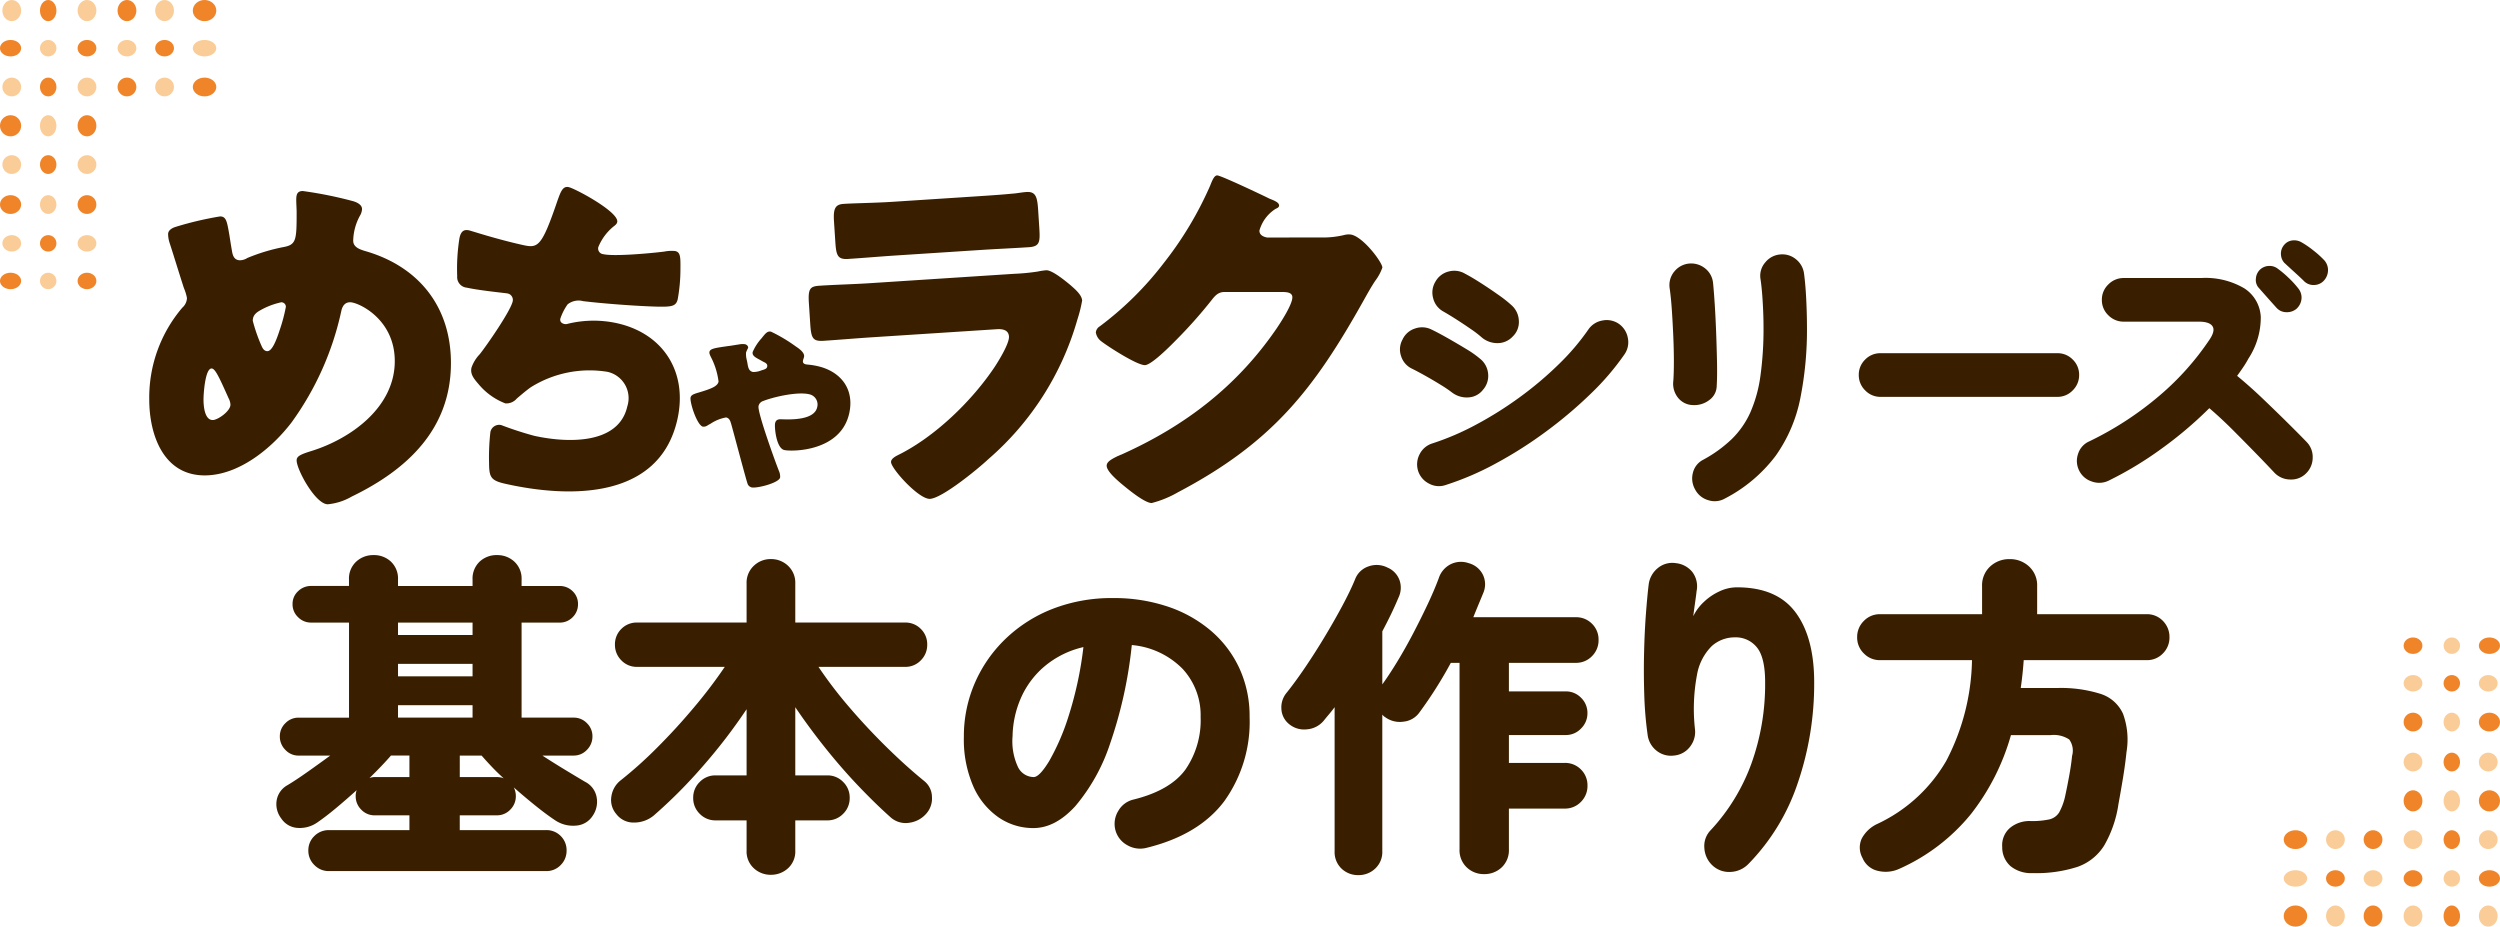 <svg xmlns="http://www.w3.org/2000/svg" width="335" height="124.169"><g fill="#391f00"><path d="M47.432 26.992c.464.155 1.083.464 1.083 1.031a2 2 0 0 1-.309.929 7.3 7.3 0 0 0-.876 3.3c0 .877.876 1.186 1.8 1.444 7.07 2.114 11.296 7.476 11.296 14.953 0 8.817-5.827 14.283-13.3 17.893a7.85 7.85 0 0 1-3.2 1.031c-1.65 0-4.177-4.641-4.177-5.879 0-.515.412-.773 1.908-1.237 5.362-1.65 11.243-5.878 11.243-12.066 0-5.672-4.9-7.889-5.982-7.889-.67 0-1.031.464-1.186 1.186a39.7 39.7 0 0 1-6.651 14.9c-2.63 3.455-7.064 7.116-11.653 7.116C21.856 63.706 20 58.188 20 53.548a18.57 18.57 0 0 1 4.434-12.324 1.8 1.8 0 0 0 .619-1.289 6.4 6.4 0 0 0-.412-1.341c-.67-2.063-1.289-4.125-1.96-6.188a4 4 0 0 1-.155-1.031c0-.516.516-.825 1.031-.98A45 45 0 0 1 29.488 29c.825 0 .928.67 1.237 2.423.1.619.206 1.341.361 2.217.1.619.309 1.237 1.083 1.237a1.9 1.9 0 0 0 .98-.309 25 25 0 0 1 4.744-1.444c1.8-.31 1.856-.877 1.856-4.641 0-.567-.052-1.134-.052-1.7 0-.67.1-1.186.877-1.186a54 54 0 0 1 6.858 1.392M27.27 53.5c0 .774.1 2.785 1.238 2.785.67 0 2.372-1.186 2.372-2.062a2.1 2.1 0 0 0-.258-.877c-1.289-2.887-1.8-3.97-2.268-3.97-.877 0-1.083 3.454-1.083 4.125m7.683-11.963c-.567.309-1.083.67-1.083 1.444a22 22 0 0 0 1.237 3.507c.155.309.361.567.722.567.619 0 1.186-1.392 1.65-2.836a22 22 0 0 0 .825-3.094.6.6 0 0 0-.619-.619 9.9 9.9 0 0 0-2.733 1.031m47.755-11.776c-.064.284-.295.43-.537.624a6.95 6.95 0 0 0-2 2.729.765.765 0 0 0 .681.947c1.465.329 6.485-.134 8.172-.352a5 5 0 0 1 1.456-.071c.709.159.713.805.7 2.392a23 23 0 0 1-.36 4.04c-.223.993-.833 1.054-2.761 1.019-2.764-.074-7.109-.4-9.915-.735a2.37 2.37 0 0 0-2.082.427 7.3 7.3 0 0 0-.976 1.916c-.085.378.156.631.534.716a.93.93 0 0 0 .5-.036 14.6 14.6 0 0 1 6.568-.066c6.288 1.41 9.482 6.646 8.083 12.885-2.418 10.778-14.482 10.554-23.038 8.635-1.986-.445-2.185-.887-2.2-2.826a30 30 0 0 1 .182-4.13 1.2 1.2 0 0 1 1.447-.917 46 46 0 0 0 4.4 1.433c4.113.923 11.316 1.347 12.5-3.948a3.61 3.61 0 0 0-2.639-4.614 14.84 14.84 0 0 0-10.293 2.06c-.59.414-1.326 1.043-1.879 1.515a1.83 1.83 0 0 1-1.536.649 8.74 8.74 0 0 1-3.552-2.535c-.629-.737-1.185-1.358-.983-2.256a4.85 4.85 0 0 1 1.1-1.79c.969-1.223 4.126-5.778 4.423-7.1a.88.88 0 0 0-.707-1.052c-.237-.053-3.735-.391-5.437-.773a1.42 1.42 0 0 1-1.295-1.532 26 26 0 0 1 .31-5.144c.159-.709.465-1.187 1.269-1.006.378.085 3.613 1.158 7.111 1.942 2.127.477 2.585.431 4.768-5.981.4-1.1.682-1.932 1.485-1.752.9.2 6.793 3.36 6.5 4.684m18.161 17.39a6.6 6.6 0 0 1 1.165-1.8c.527-.652.782-1.016 1.282-.906a21 21 0 0 1 3.335 1.989c.4.262 1.216.826 1.092 1.392-.037.167-.107.326-.136.459-.066.3.071.47.371.536.233.051.655.039 1.522.229 3.132.688 5.021 3.058 4.3 6.323-1.134 5.164-7.664 5.162-8.7 4.935-1.1-.241-1.34-3.123-1.237-3.59.109-.5.472-.56.92-.531 1.35.052 4.348.082 4.721-1.618a1.4 1.4 0 0 0-1.118-1.747c-1.566-.344-4.65.341-6.14.922a.9.9 0 0 0-.6.671c-.176.8 2.261 7.516 2.734 8.7a1.84 1.84 0 0 1 .157.873c-.161.733-3.119 1.481-3.818 1.327a.78.78 0 0 1-.571-.579c-.273-.828-1.7-6.241-2.073-7.579-.195-.706-.281-1.109-.78-1.219a5.5 5.5 0 0 0-2.111.864 3 3 0 0 0-.358.2.97.97 0 0 1-.632.175c-.8-.175-1.792-3.292-1.653-3.925.073-.333.484-.453.787-.561 1.9-.56 2.813-.884 2.959-1.551a9.7 9.7 0 0 0-.925-3.1c-.219-.432-.342-.669-.291-.9.1-.433.813-.52 2.436-.757.429-.045.939-.143 1.516-.226a2.4 2.4 0 0 1 .81-.031c.233.051.463.276.412.509a4 4 0 0 0-.273.6 3.2 3.2 0 0 0 .114 1.073c.161.7.115 1.387.814 1.541a2.9 2.9 0 0 0 1.169-.232c.336-.1.665-.168.731-.468.058-.267-.053-.4-.264-.547q-.378-.188-.656-.354c-.689-.361-1.127-.6-1.017-1.1"/><path d="M135.837 36.694a29 29 0 0 0 3.221-.307 9 9 0 0 1 1.118-.171c.783-.051 2.5 1.36 3.221 1.952.625.549 1.56 1.323 1.61 2.105a18 18 0 0 1-.624 2.5 38.76 38.76 0 0 1-11.945 18.753c-1.342 1.266-6.145 5.213-7.808 5.321-1.467.1-5.17-3.986-5.231-4.916-.028-.44.588-.775.921-.944 4.95-2.434 9.94-7.276 12.983-11.845.536-.821 1.958-3.124 1.9-4.053-.064-.978-1.048-1.012-1.635-.974l-16.679 1.079c-2.2.143-4.35.332-6.5.472-1.468.1-1.692-.332-1.816-2.24l-.181-2.788c-.127-1.956.147-2.269 1.419-2.351 2.25-.146 4.506-.195 6.756-.341Zm-4.85-10.392c1.517-.1 3.082-.2 4.644-.351.636-.041 1.265-.18 1.9-.221 1.223-.079 1.463.592 1.577 2.353l.149 2.3c.13 2.005.123 2.644-1.393 2.743-2.152.14-4.307.231-6.411.368l-11.4.74c-2.1.136-4.252.325-6.4.465-1.467.1-1.607-.534-1.727-2.393l-.175-2.69c-.1-1.614.15-2.22 1.275-2.293 1.468-.1 4.167-.124 6.564-.279Zm46.228 5.521a12 12 0 0 0 3.016-.358 2.3 2.3 0 0 1 .592-.051c1.616 0 4.416 3.727 4.416 4.441a6.5 6.5 0 0 1-.969 1.787c-.538.817-1.023 1.685-1.508 2.553-6.678 11.946-12.225 19.093-24.935 25.781a14 14 0 0 1-3.5 1.43c-.97 0-3.285-1.94-4.147-2.655-.647-.562-1.885-1.634-1.885-2.349 0-.562.754-.919 1.454-1.276.161-.051.323-.153.485-.2 8.671-3.88 15.564-9.24 20.788-16.847.592-.868 2.154-3.267 2.154-4.237 0-.663-.754-.714-1.4-.714h-7.7c-.916 0-1.346.613-1.831 1.225a63 63 0 0 1-4.74 5.309c-.7.714-3.231 3.267-4.093 3.267-1.077 0-4.954-2.5-5.87-3.216a1.82 1.82 0 0 1-.7-1.174 1.09 1.09 0 0 1 .539-.817 43.7 43.7 0 0 0 8.563-8.475 47.4 47.4 0 0 0 6.193-10.313c.27-.664.539-1.43.97-1.43.485 0 6.085 2.655 7 3.114.646.255 1.293.511 1.293.919 0 .255-.27.358-.485.46a5.05 5.05 0 0 0-2.154 2.91c0 .562.485.817 1.023.919ZM44.063 116.726a2.64 2.64 0 0 1-1.935-.81 2.64 2.64 0 0 1-.81-1.935 2.62 2.62 0 0 1 .81-1.957 2.68 2.68 0 0 1 1.935-.788h10.8v-1.98h-4.635a2.44 2.44 0 0 1-1.823-.765 2.5 2.5 0 0 1-.743-1.8 2.1 2.1 0 0 1 .135-.81q-1.4 1.26-2.745 2.385t-2.52 1.935a4.1 4.1 0 0 1-2.588.743 2.83 2.83 0 0 1-2.266-1.283 3.15 3.15 0 0 1-.607-2.407 2.87 2.87 0 0 1 1.462-2.048q1.125-.675 2.655-1.755t3.06-2.2h-4.23a2.4 2.4 0 0 1-1.777-.765 2.5 2.5 0 0 1-.743-1.8 2.42 2.42 0 0 1 .743-1.778 2.42 2.42 0 0 1 1.777-.743h6.75V83.426h-5.09a2.4 2.4 0 0 1-1.732-.72 2.35 2.35 0 0 1-.743-1.755 2.28 2.28 0 0 1 .743-1.732 2.45 2.45 0 0 1 1.732-.7h5.085v-.858a3.09 3.09 0 0 1 .967-2.4 3.33 3.33 0 0 1 2.318-.878 3.3 3.3 0 0 1 2.34.878 3.12 3.12 0 0 1 .945 2.407v.855h9.99v-.862a3.12 3.12 0 0 1 .945-2.4 3.3 3.3 0 0 1 2.34-.878 3.33 3.33 0 0 1 2.318.878 3.09 3.09 0 0 1 .967 2.407v.855h5.085a2.43 2.43 0 0 1 1.755.7 2.32 2.32 0 0 1 .72 1.732 2.4 2.4 0 0 1-.72 1.755 2.4 2.4 0 0 1-1.755.72h-5.085v12.731h6.975a2.42 2.42 0 0 1 1.778.743 2.42 2.42 0 0 1 .742 1.778 2.5 2.5 0 0 1-.742 1.8 2.4 2.4 0 0 1-1.778.765h-4.19q1.53.99 3.015 1.89t2.7 1.62a2.88 2.88 0 0 1 1.552 2.048 3.3 3.3 0 0 1-.518 2.5 2.86 2.86 0 0 1-2.272 1.328 4.28 4.28 0 0 1-2.677-.657q-1.17-.765-2.655-1.957t-2.97-2.5a2.6 2.6 0 0 1 .27 1.17 2.5 2.5 0 0 1-.743 1.8 2.44 2.44 0 0 1-1.822.765h-4.95v1.98h11.57a2.66 2.66 0 0 1 1.957.788 2.66 2.66 0 0 1 .788 1.959 2.68 2.68 0 0 1-.788 1.935 2.62 2.62 0 0 1-1.957.81Zm9.27-20.565h9.99v-1.665h-9.99Zm0-5.535h9.99v-1.665h-9.99Zm0-5.535h9.99v-1.665h-9.99Zm14.175 19.215q-.855-.765-1.6-1.552t-1.373-1.507H61.61v2.88h4.95a3 3 0 0 1 .518.044 1.6 1.6 0 0 1 .43.135m-18-.045a2 2 0 0 1 .72-.135h4.635v-2.88h-2.475q-1.17 1.35-2.88 3.015m53.775 12.96a3.27 3.27 0 0 1-2.272-.878 3.03 3.03 0 0 1-.968-2.362v-4.05h-4.14a2.9 2.9 0 0 1-2.137-.878 2.9 2.9 0 0 1-.878-2.138 2.9 2.9 0 0 1 .878-2.137 2.9 2.9 0 0 1 2.137-.878h4.14v-8.865a74 74 0 0 1-5.917 7.7 66 66 0 0 1-6.548 6.566 4.13 4.13 0 0 1-2.588.922 2.9 2.9 0 0 1-2.412-1.147 2.88 2.88 0 0 1-.652-2.363 3.34 3.34 0 0 1 1.287-2.182 56 56 0 0 0 4.882-4.387q2.542-2.542 4.9-5.355a64 64 0 0 0 4.123-5.428H85.373a2.84 2.84 0 0 1-2.115-.877 2.9 2.9 0 0 1-.855-2.093 2.87 2.87 0 0 1 .855-2.115 2.87 2.87 0 0 1 2.115-.855h14.67v-5.22a3.1 3.1 0 0 1 .968-2.385 3.23 3.23 0 0 1 2.272-.9 3.28 3.28 0 0 1 2.317.9 3.1 3.1 0 0 1 .968 2.385v5.22h14.71a2.87 2.87 0 0 1 2.115.855 2.87 2.87 0 0 1 .855 2.115 2.9 2.9 0 0 1-.855 2.093 2.84 2.84 0 0 1-2.115.877h-11.6a57 57 0 0 0 4.09 5.36q2.385 2.79 5.018 5.378t5.062 4.562a2.76 2.76 0 0 1 1.035 2.138 3.04 3.04 0 0 1-.765 2.232 3.63 3.63 0 0 1-2.25 1.215 3.01 3.01 0 0 1-2.52-.72q-2.07-1.845-4.32-4.207t-4.41-5.063-4.05-5.49v9.135h4.275a2.9 2.9 0 0 1 2.138.878 2.9 2.9 0 0 1 .878 2.137 2.9 2.9 0 0 1-.881 2.138 2.9 2.9 0 0 1-2.138.878h-4.272v4.049a3.03 3.03 0 0 1-.968 2.362 3.33 3.33 0 0 1-2.317.878m50.31-3.6a3.42 3.42 0 0 1-2.565-.383 3.24 3.24 0 0 1-1.575-2.047 3.3 3.3 0 0 1 .405-2.543 3.16 3.16 0 0 1 2.025-1.507q4.905-1.215 6.952-4a11.63 11.63 0 0 0 2.048-7.07 9.14 9.14 0 0 0-2.405-6.435 10.86 10.86 0 0 0-6.817-3.2 58.7 58.7 0 0 1-2.9 13.185 25.2 25.2 0 0 1-4.683 8.42q-2.68 2.92-5.6 2.92a8.14 8.14 0 0 1-4.68-1.44 9.9 9.9 0 0 1-3.38-4.16 15.7 15.7 0 0 1-1.26-6.638 17.9 17.9 0 0 1 1.44-7.132 18.3 18.3 0 0 1 4.095-5.94 19.1 19.1 0 0 1 6.323-4.05 21.8 21.8 0 0 1 8.122-1.46 22.6 22.6 0 0 1 7.358 1.147 17.4 17.4 0 0 1 5.8 3.262 14.7 14.7 0 0 1 3.8 5.04 15.3 15.3 0 0 1 1.35 6.48 18.23 18.23 0 0 1-3.413 11.319q-3.42 4.522-10.44 6.232m-15.075-9.495q.765 0 2.07-2.138a30.5 30.5 0 0 0 2.61-6.052 49 49 0 0 0 1.98-9.225 12.4 12.4 0 0 0-5.22 2.587 11.7 11.7 0 0 0-3.173 4.275 13.3 13.3 0 0 0-1.1 5.063 8.17 8.17 0 0 0 .743 4.185 2.37 2.37 0 0 0 2.09 1.305m43.515 13.14a3.17 3.17 0 0 1-2.273-.878 3.05 3.05 0 0 1-.922-2.317v-19.31q-.36.495-.743.945t-.743.9a3.25 3.25 0 0 1-2.227 1.125 3.15 3.15 0 0 1-2.408-.72 2.77 2.77 0 0 1-1.011-2.02 3.05 3.05 0 0 1 .7-2.16q1.125-1.4 2.453-3.353t2.629-4.117q1.3-2.16 2.385-4.185t1.71-3.555a2.9 2.9 0 0 1 1.822-1.733 3.2 3.2 0 0 1 2.5.158 2.9 2.9 0 0 1 1.642 1.732 3.05 3.05 0 0 1-.157 2.318q-.45 1.08-.99 2.2t-1.17 2.3v7.11q.945-1.305 2.025-3.083t2.115-3.757 1.935-3.892 1.485-3.488a3.2 3.2 0 0 1 1.62-1.89 3.12 3.12 0 0 1 2.385-.135 2.97 2.97 0 0 1 1.868 1.462 2.94 2.94 0 0 1 .112 2.5q-.315.765-.652 1.575t-.7 1.71h13.725a2.96 2.96 0 0 1 2.183.878 2.96 2.96 0 0 1 .877 2.175 2.98 2.98 0 0 1-.877 2.16 2.93 2.93 0 0 1-2.183.9h-8.955v3.825h7.6a2.82 2.82 0 0 1 2.07.855 2.82 2.82 0 0 1 .855 2.07 2.84 2.84 0 0 1-.855 2.047 2.78 2.78 0 0 1-2.07.877h-7.6v3.735h7.47a2.96 2.96 0 0 1 2.182.878 2.96 2.96 0 0 1 .878 2.182 2.98 2.98 0 0 1-.878 2.16 2.93 2.93 0 0 1-2.182.9h-7.47v5.451a3.16 3.16 0 0 1-.968 2.43 3.34 3.34 0 0 1-2.362.9 3.28 3.28 0 0 1-2.318-.9 3.16 3.16 0 0 1-.967-2.43V88.826h-1.17a56 56 0 0 1-4.185 6.615 2.98 2.98 0 0 1-2.138 1.26 3.34 3.34 0 0 1-2.452-.585 1.5 1.5 0 0 1-.405-.36v18.315a3.01 3.01 0 0 1-.95 2.318 3.2 3.2 0 0 1-2.245.877m47.43-1.305a3.43 3.43 0 0 1-1.08-2.34 3.03 3.03 0 0 1 .855-2.385 26.2 26.2 0 0 0 5.44-8.888 31.4 31.4 0 0 0 1.85-10.912q0-3.33-1.1-4.68a3.61 3.61 0 0 0-2.948-1.35 4.6 4.6 0 0 0-3.105 1.17 7.14 7.14 0 0 0-1.98 3.87 24.6 24.6 0 0 0-.27 7.245 3.2 3.2 0 0 1-.675 2.385 3 3 0 0 1-2.16 1.17 3.07 3.07 0 0 1-2.34-.675 3.2 3.2 0 0 1-1.17-2.115 49 49 0 0 1-.45-5.4q-.09-2.88-.022-5.67t.247-5.152q.18-2.363.36-3.848a3.37 3.37 0 0 1 1.215-2.25 3.04 3.04 0 0 1 2.43-.675 3.27 3.27 0 0 1 2.2 1.17 3.17 3.17 0 0 1 .585 2.565q-.045.45-.2 1.53t-.247 1.845a6.5 6.5 0 0 1 1.418-1.91 7.7 7.7 0 0 1 2.092-1.42 5.5 5.5 0 0 1 2.34-.54q5.355 0 7.853 3.353t2.5 9.382a41.1 41.1 0 0 1-2.205 13.5 28.3 28.3 0 0 1-6.618 10.845 3.5 3.5 0 0 1-2.385 1.057 3.24 3.24 0 0 1-2.43-.877m42.885 1.035a4.36 4.36 0 0 1-2.925-.922 3.35 3.35 0 0 1-1.125-2.588 3.05 3.05 0 0 1 1.035-2.543 4.08 4.08 0 0 1 2.745-.922 11 11 0 0 0 2.543-.225 2.1 2.1 0 0 0 1.327-.967 8.2 8.2 0 0 0 .81-2.273q.225-1.035.5-2.52t.4-2.745a2.55 2.55 0 0 0-.382-2.2 3.75 3.75 0 0 0-2.5-.585h-5.31a30.6 30.6 0 0 1-5.355 10.575 25.95 25.95 0 0 1-9.583 7.33 4.38 4.38 0 0 1-2.857.292 2.91 2.91 0 0 1-2.093-1.732 2.88 2.88 0 0 1-.113-2.587 4.5 4.5 0 0 1 2.138-2 20.85 20.85 0 0 0 9.2-8.438 30.26 30.26 0 0 0 3.445-13.485h-12.33a2.95 2.95 0 0 1-2.16-.9 2.95 2.95 0 0 1-.9-2.16 3 3 0 0 1 .9-2.2 2.95 2.95 0 0 1 2.16-.9h13.68v-3.735a3.43 3.43 0 0 1 1.08-2.655 3.73 3.73 0 0 1 2.61-.99 3.73 3.73 0 0 1 2.61.99 3.43 3.43 0 0 1 1.08 2.655v3.735h14.67a2.93 2.93 0 0 1 2.183.9 3.04 3.04 0 0 1 .878 2.2 2.98 2.98 0 0 1-.878 2.16 2.93 2.93 0 0 1-2.183.9h-16.47q-.135 1.935-.4 3.735h4.815a17.7 17.7 0 0 1 5.895.787 4.94 4.94 0 0 1 2.993 2.655 10.03 10.03 0 0 1 .473 5.108q-.18 1.755-.5 3.668t-.586 3.357a15.5 15.5 0 0 1-1.912 5.535 6.9 6.9 0 0 1-3.578 2.855 18 18 0 0 1-6.03.835m-78.635-52.002a2.74 2.74 0 0 1-2.223-.19 2.9 2.9 0 0 1-1.467-1.71 2.93 2.93 0 0 1 .213-2.242 2.85 2.85 0 0 1 1.729-1.444 35.4 35.4 0 0 0 5.871-2.527 49 49 0 0 0 5.871-3.7 47 47 0 0 0 5.206-4.408 31.3 31.3 0 0 0 3.914-4.6 2.85 2.85 0 0 1 1.881-1.221 2.87 2.87 0 0 1 2.185.418 2.92 2.92 0 0 1 1.23 1.882 2.83 2.83 0 0 1-.437 2.223 34.7 34.7 0 0 1-4.522 5.282 58 58 0 0 1-6 5.073 56 56 0 0 1-6.726 4.275 38.7 38.7 0 0 1-6.725 2.889m.874-12.388a17 17 0 0 0-1.482-1.007q-.95-.589-1.995-1.178t-1.881-1.007a2.76 2.76 0 0 1-1.482-1.691 2.73 2.73 0 0 1 .19-2.223 2.76 2.76 0 0 1 1.686-1.482 2.82 2.82 0 0 1 2.223.152q.874.418 2.147 1.14t2.489 1.463a13.6 13.6 0 0 1 1.862 1.311 2.88 2.88 0 0 1 1.064 1.995 2.8 2.8 0 0 1-.684 2.147 2.62 2.62 0 0 1-1.952 1.026 3.25 3.25 0 0 1-2.185-.646m3.99-7.372a14 14 0 0 0-1.425-1.1q-.931-.646-1.938-1.292t-1.805-1.1a2.78 2.78 0 0 1-1.368-1.79 2.8 2.8 0 0 1 .3-2.2 2.78 2.78 0 0 1 1.767-1.368 2.86 2.86 0 0 1 2.223.3q.874.456 2.09 1.235t2.375 1.6a17 17 0 0 1 1.8 1.425 2.93 2.93 0 0 1 .931 2.052 2.66 2.66 0 0 1-.817 2.09 2.75 2.75 0 0 1-2.014.893 3.23 3.23 0 0 1-2.119-.745m32.6 21.546a2.77 2.77 0 0 1-2.261.247 2.86 2.86 0 0 1-1.763-1.425 2.97 2.97 0 0 1-.3-2.261 2.65 2.65 0 0 1 1.364-1.729 17.6 17.6 0 0 0 3.838-2.774 11.7 11.7 0 0 0 2.489-3.572 18.3 18.3 0 0 0 1.349-4.864 45.6 45.6 0 0 0 .418-6.612q0-1.558-.114-3.42t-.3-3.04a2.71 2.71 0 0 1 .646-2.166 2.86 2.86 0 0 1 1.976-1.064 2.85 2.85 0 0 1 2.147.646 2.93 2.93 0 0 1 1.083 1.976q.19 1.444.285 3.363t.1 3.7a47 47 0 0 1-.912 9.69 20 20 0 0 1-3.268 7.581 20 20 0 0 1-6.773 5.724Zm-4.37-12.5a2.62 2.62 0 0 1-1.957-.988 3 3 0 0 1-.627-2.24q.076-1.026.076-2.584t-.076-3.348q-.076-1.786-.19-3.5t-.3-3a2.83 2.83 0 0 1 .646-2.261 2.9 2.9 0 0 1 1.976-1.045 3 3 0 0 1 2.128.646 2.82 2.82 0 0 1 1.064 1.938q.114 1.1.228 2.888t.19 3.819q.076 2.033.114 3.914t-.038 3.173a2.38 2.38 0 0 1-1.026 1.938 3.28 3.28 0 0 1-2.204.648Zm25.194-1.1a2.8 2.8 0 0 1-2.071-.874 2.84 2.84 0 0 1-.855-2.052 2.82 2.82 0 0 1 .855-2.071 2.82 2.82 0 0 1 2.071-.855h23.678a2.82 2.82 0 0 1 2.071.855 2.82 2.82 0 0 1 .855 2.071 2.84 2.84 0 0 1-.855 2.052 2.8 2.8 0 0 1-2.071.874Zm30.522 11.244a2.87 2.87 0 0 1-2.223.095 2.85 2.85 0 0 1-1.695-1.467 2.87 2.87 0 0 1-.133-2.261 2.7 2.7 0 0 1 1.5-1.653 43.7 43.7 0 0 0 9.348-6.08 36.5 36.5 0 0 0 6.688-7.448q.874-1.254.475-1.881t-1.843-.627h-10.07a2.84 2.84 0 0 1-2.047-.85 2.8 2.8 0 0 1-.874-2.071 2.8 2.8 0 0 1 .874-2.071 2.84 2.84 0 0 1 2.052-.855h10.374a10.23 10.23 0 0 1 5.795 1.387 4.82 4.82 0 0 1 2.2 3.819 10.04 10.04 0 0 1-1.653 5.586 13 13 0 0 1-.7 1.159q-.4.589-.817 1.159 1.71 1.406 3.42 3.04t3.249 3.154 2.641 2.66a2.87 2.87 0 0 1 .817 2.109 2.94 2.94 0 0 1-.893 2.109 2.77 2.77 0 0 1-2.09.817 2.96 2.96 0 0 1-2.128-.893q-1.026-1.1-2.489-2.6t-3.078-3.12q-1.615-1.615-3.173-2.945a53 53 0 0 1-6.444 5.456 47.5 47.5 0 0 1-7.083 4.272m25.232-23.066a1.97 1.97 0 0 1-1.387.475 1.77 1.77 0 0 1-1.349-.627q-.38-.418-1.14-1.273t-1.292-1.463a1.58 1.58 0 0 1-.3-1.121 1.84 1.84 0 0 1 .57-1.235 1.84 1.84 0 0 1 1.121-.475 1.78 1.78 0 0 1 1.235.361 13 13 0 0 1 1.444 1.216 12.4 12.4 0 0 1 1.292 1.406 1.95 1.95 0 0 1 .456 1.368 2.04 2.04 0 0 1-.654 1.368Zm.988-3.686q-.418-.418-1.254-1.178t-1.406-1.292a1.8 1.8 0 0 1-.437-1.1 1.77 1.77 0 0 1 .437-1.292 1.67 1.67 0 0 1 1.064-.589 1.93 1.93 0 0 1 1.254.247 12 12 0 0 1 1.558 1.064 13 13 0 0 1 1.444 1.292 1.96 1.96 0 0 1 .551 1.33 2.08 2.08 0 0 1-.513 1.406 1.8 1.8 0 0 1-1.292.627 1.8 1.8 0 0 1-1.41-.515Z"/></g><ellipse cx="1.26" cy="1.418" fill="#facd98" rx="1.26" ry="1.418" transform="translate(.315)"/><ellipse cx="1.103" cy="1.418" fill="#ef8428" rx="1.103" ry="1.418" transform="translate(5.356)"/><ellipse cx="1.26" cy="1.418" fill="#facd98" rx="1.26" ry="1.418" transform="translate(10.397)"/><ellipse cx="1.26" cy="1.418" fill="#ef8428" rx="1.26" ry="1.418" transform="translate(15.752)"/><ellipse cx="1.575" cy="1.418" fill="#ef8428" rx="1.575" ry="1.418" transform="translate(25.834)"/><ellipse cx="1.26" cy="1.418" fill="#facd98" rx="1.26" ry="1.418" transform="translate(20.793)"/><circle cx="1.26" cy="1.26" r="1.26" fill="#facd98" transform="translate(.315 10.397)"/><ellipse cx="1.103" cy="1.26" fill="#ef8428" rx="1.103" ry="1.26" transform="translate(5.356 10.397)"/><circle cx="1.26" cy="1.26" r="1.26" fill="#facd98" transform="translate(10.397 10.397)"/><circle cx="1.26" cy="1.26" r="1.26" fill="#ef8428" transform="translate(15.752 10.397)"/><ellipse cx="1.575" cy="1.26" fill="#ef8428" rx="1.575" ry="1.26" transform="translate(25.834 10.397)"/><circle cx="1.26" cy="1.26" r="1.26" fill="#facd98" transform="translate(20.793 10.397)"/><circle cx="1.26" cy="1.26" r="1.26" fill="#facd98" transform="translate(.315 20.793)"/><ellipse cx="1.26" cy="1.103" fill="#facd98" rx="1.26" ry="1.103" transform="translate(.315 31.505)"/><ellipse cx="1.103" cy="1.26" fill="#ef8428" rx="1.103" ry="1.26" transform="translate(5.356 20.793)"/><circle cx="1.103" cy="1.103" r="1.103" fill="#ef8428" transform="translate(5.356 31.505)"/><circle cx="1.26" cy="1.26" r="1.26" fill="#facd98" transform="translate(10.397 20.793)"/><ellipse cx="1.26" cy="1.103" fill="#facd98" rx="1.26" ry="1.103" transform="translate(10.397 31.505)"/><ellipse cx="1.26" cy="1.103" fill="#ef8428" rx="1.26" ry="1.103" transform="rotate(180 11.657 3.78)"/><ellipse cx="1.26" cy="1.103" fill="#facd98" rx="1.26" ry="1.103" transform="rotate(180 9.136 3.78)"/><ellipse cx="1.575" cy="1.103" fill="#facd98" rx="1.575" ry="1.103" transform="rotate(180 14.492 3.78)"/><ellipse cx="1.26" cy="1.103" fill="#ef8428" rx="1.26" ry="1.103" transform="rotate(180 6.458 3.78)"/><circle cx="1.103" cy="1.103" r="1.103" fill="#facd98" transform="rotate(180 3.78 3.78)"/><ellipse cx="1.418" cy="1.103" fill="#ef8428" rx="1.418" ry="1.103" transform="rotate(180 1.417 3.78)"/><ellipse cx="1.26" cy="1.418" fill="#ef8428" rx="1.26" ry="1.418" transform="rotate(180 6.458 9.136)"/><ellipse cx="1.103" cy="1.418" fill="#facd98" rx="1.103" ry="1.418" transform="rotate(180 3.78 9.136)"/><circle cx="1.418" cy="1.418" r="1.418" fill="#ef8428" transform="rotate(180 1.417 9.136)"/><circle cx="1.26" cy="1.26" r="1.26" fill="#ef8428" transform="rotate(180 6.458 14.335)"/><ellipse cx="1.26" cy="1.103" fill="#ef8428" rx="1.26" ry="1.103" transform="rotate(180 6.458 19.375)"/><ellipse cx="1.103" cy="1.26" fill="#facd98" rx="1.103" ry="1.26" transform="rotate(180 3.78 14.335)"/><circle cx="1.103" cy="1.103" r="1.103" fill="#facd98" transform="rotate(180 3.78 19.375)"/><ellipse cx="1.418" cy="1.26" fill="#ef8428" rx="1.418" ry="1.26" transform="rotate(180 1.417 14.335)"/><ellipse cx="1.418" cy="1.103" fill="#ef8428" rx="1.418" ry="1.103" transform="rotate(180 1.417 19.375)"/><g transform="rotate(180 167.5 62.084)"><ellipse cx="1.26" cy="1.418" fill="#facd98" rx="1.26" ry="1.418" transform="translate(.315)"/><ellipse cx="1.103" cy="1.418" fill="#ef8428" rx="1.103" ry="1.418" transform="translate(5.356)"/><ellipse cx="1.26" cy="1.418" fill="#facd98" rx="1.26" ry="1.418" transform="translate(10.397)"/><ellipse cx="1.26" cy="1.418" fill="#ef8428" rx="1.26" ry="1.418" transform="translate(15.752)"/><ellipse cx="1.575" cy="1.418" fill="#ef8428" rx="1.575" ry="1.418" transform="translate(25.834)"/><ellipse cx="1.26" cy="1.418" fill="#facd98" rx="1.26" ry="1.418" transform="translate(20.793)"/><circle cx="1.26" cy="1.26" r="1.26" fill="#facd98" transform="translate(.315 10.397)"/><ellipse cx="1.103" cy="1.26" fill="#ef8428" rx="1.103" ry="1.26" transform="translate(5.356 10.397)"/><circle cx="1.26" cy="1.26" r="1.26" fill="#facd98" transform="translate(10.397 10.397)"/><circle cx="1.26" cy="1.26" r="1.26" fill="#ef8428" transform="translate(15.752 10.397)"/><ellipse cx="1.575" cy="1.26" fill="#ef8428" rx="1.575" ry="1.26" transform="translate(25.834 10.397)"/><circle cx="1.26" cy="1.26" r="1.26" fill="#facd98" transform="translate(20.793 10.397)"/><circle cx="1.26" cy="1.26" r="1.26" fill="#facd98" transform="translate(.315 20.793)"/><ellipse cx="1.26" cy="1.103" fill="#facd98" rx="1.26" ry="1.103" transform="translate(.315 31.505)"/><ellipse cx="1.103" cy="1.26" fill="#ef8428" rx="1.103" ry="1.26" transform="translate(5.356 20.793)"/><circle cx="1.103" cy="1.103" r="1.103" fill="#ef8428" transform="translate(5.356 31.505)"/><circle cx="1.26" cy="1.26" r="1.26" fill="#facd98" transform="translate(10.397 20.793)"/><ellipse cx="1.26" cy="1.103" fill="#facd98" rx="1.26" ry="1.103" transform="translate(10.397 31.505)"/><ellipse cx="1.26" cy="1.103" fill="#ef8428" rx="1.26" ry="1.103" transform="rotate(180 11.657 3.78)"/><ellipse cx="1.26" cy="1.103" fill="#facd98" rx="1.26" ry="1.103" transform="rotate(180 9.136 3.78)"/><ellipse cx="1.575" cy="1.103" fill="#facd98" rx="1.575" ry="1.103" transform="rotate(180 14.492 3.78)"/><ellipse cx="1.26" cy="1.103" fill="#ef8428" rx="1.26" ry="1.103" transform="rotate(180 6.458 3.78)"/><circle cx="1.103" cy="1.103" r="1.103" fill="#facd98" transform="rotate(180 3.78 3.78)"/><ellipse cx="1.418" cy="1.103" fill="#ef8428" rx="1.418" ry="1.103" transform="rotate(180 1.417 3.78)"/><ellipse cx="1.26" cy="1.418" fill="#ef8428" rx="1.26" ry="1.418" transform="rotate(180 6.458 9.136)"/><ellipse cx="1.103" cy="1.418" fill="#facd98" rx="1.103" ry="1.418" transform="rotate(180 3.78 9.136)"/><circle cx="1.418" cy="1.418" r="1.418" fill="#ef8428" transform="rotate(180 1.417 9.136)"/><circle cx="1.26" cy="1.26" r="1.26" fill="#ef8428" transform="rotate(180 6.458 14.335)"/><ellipse cx="1.26" cy="1.103" fill="#ef8428" rx="1.26" ry="1.103" transform="rotate(180 6.458 19.375)"/><ellipse cx="1.103" cy="1.26" fill="#facd98" rx="1.103" ry="1.26" transform="rotate(180 3.78 14.335)"/><circle cx="1.103" cy="1.103" r="1.103" fill="#facd98" transform="rotate(180 3.78 19.375)"/><ellipse cx="1.418" cy="1.26" fill="#ef8428" rx="1.418" ry="1.26" transform="rotate(180 1.417 14.335)"/><ellipse cx="1.418" cy="1.103" fill="#ef8428" rx="1.418" ry="1.103" transform="rotate(180 1.417 19.375)"/></g></svg>